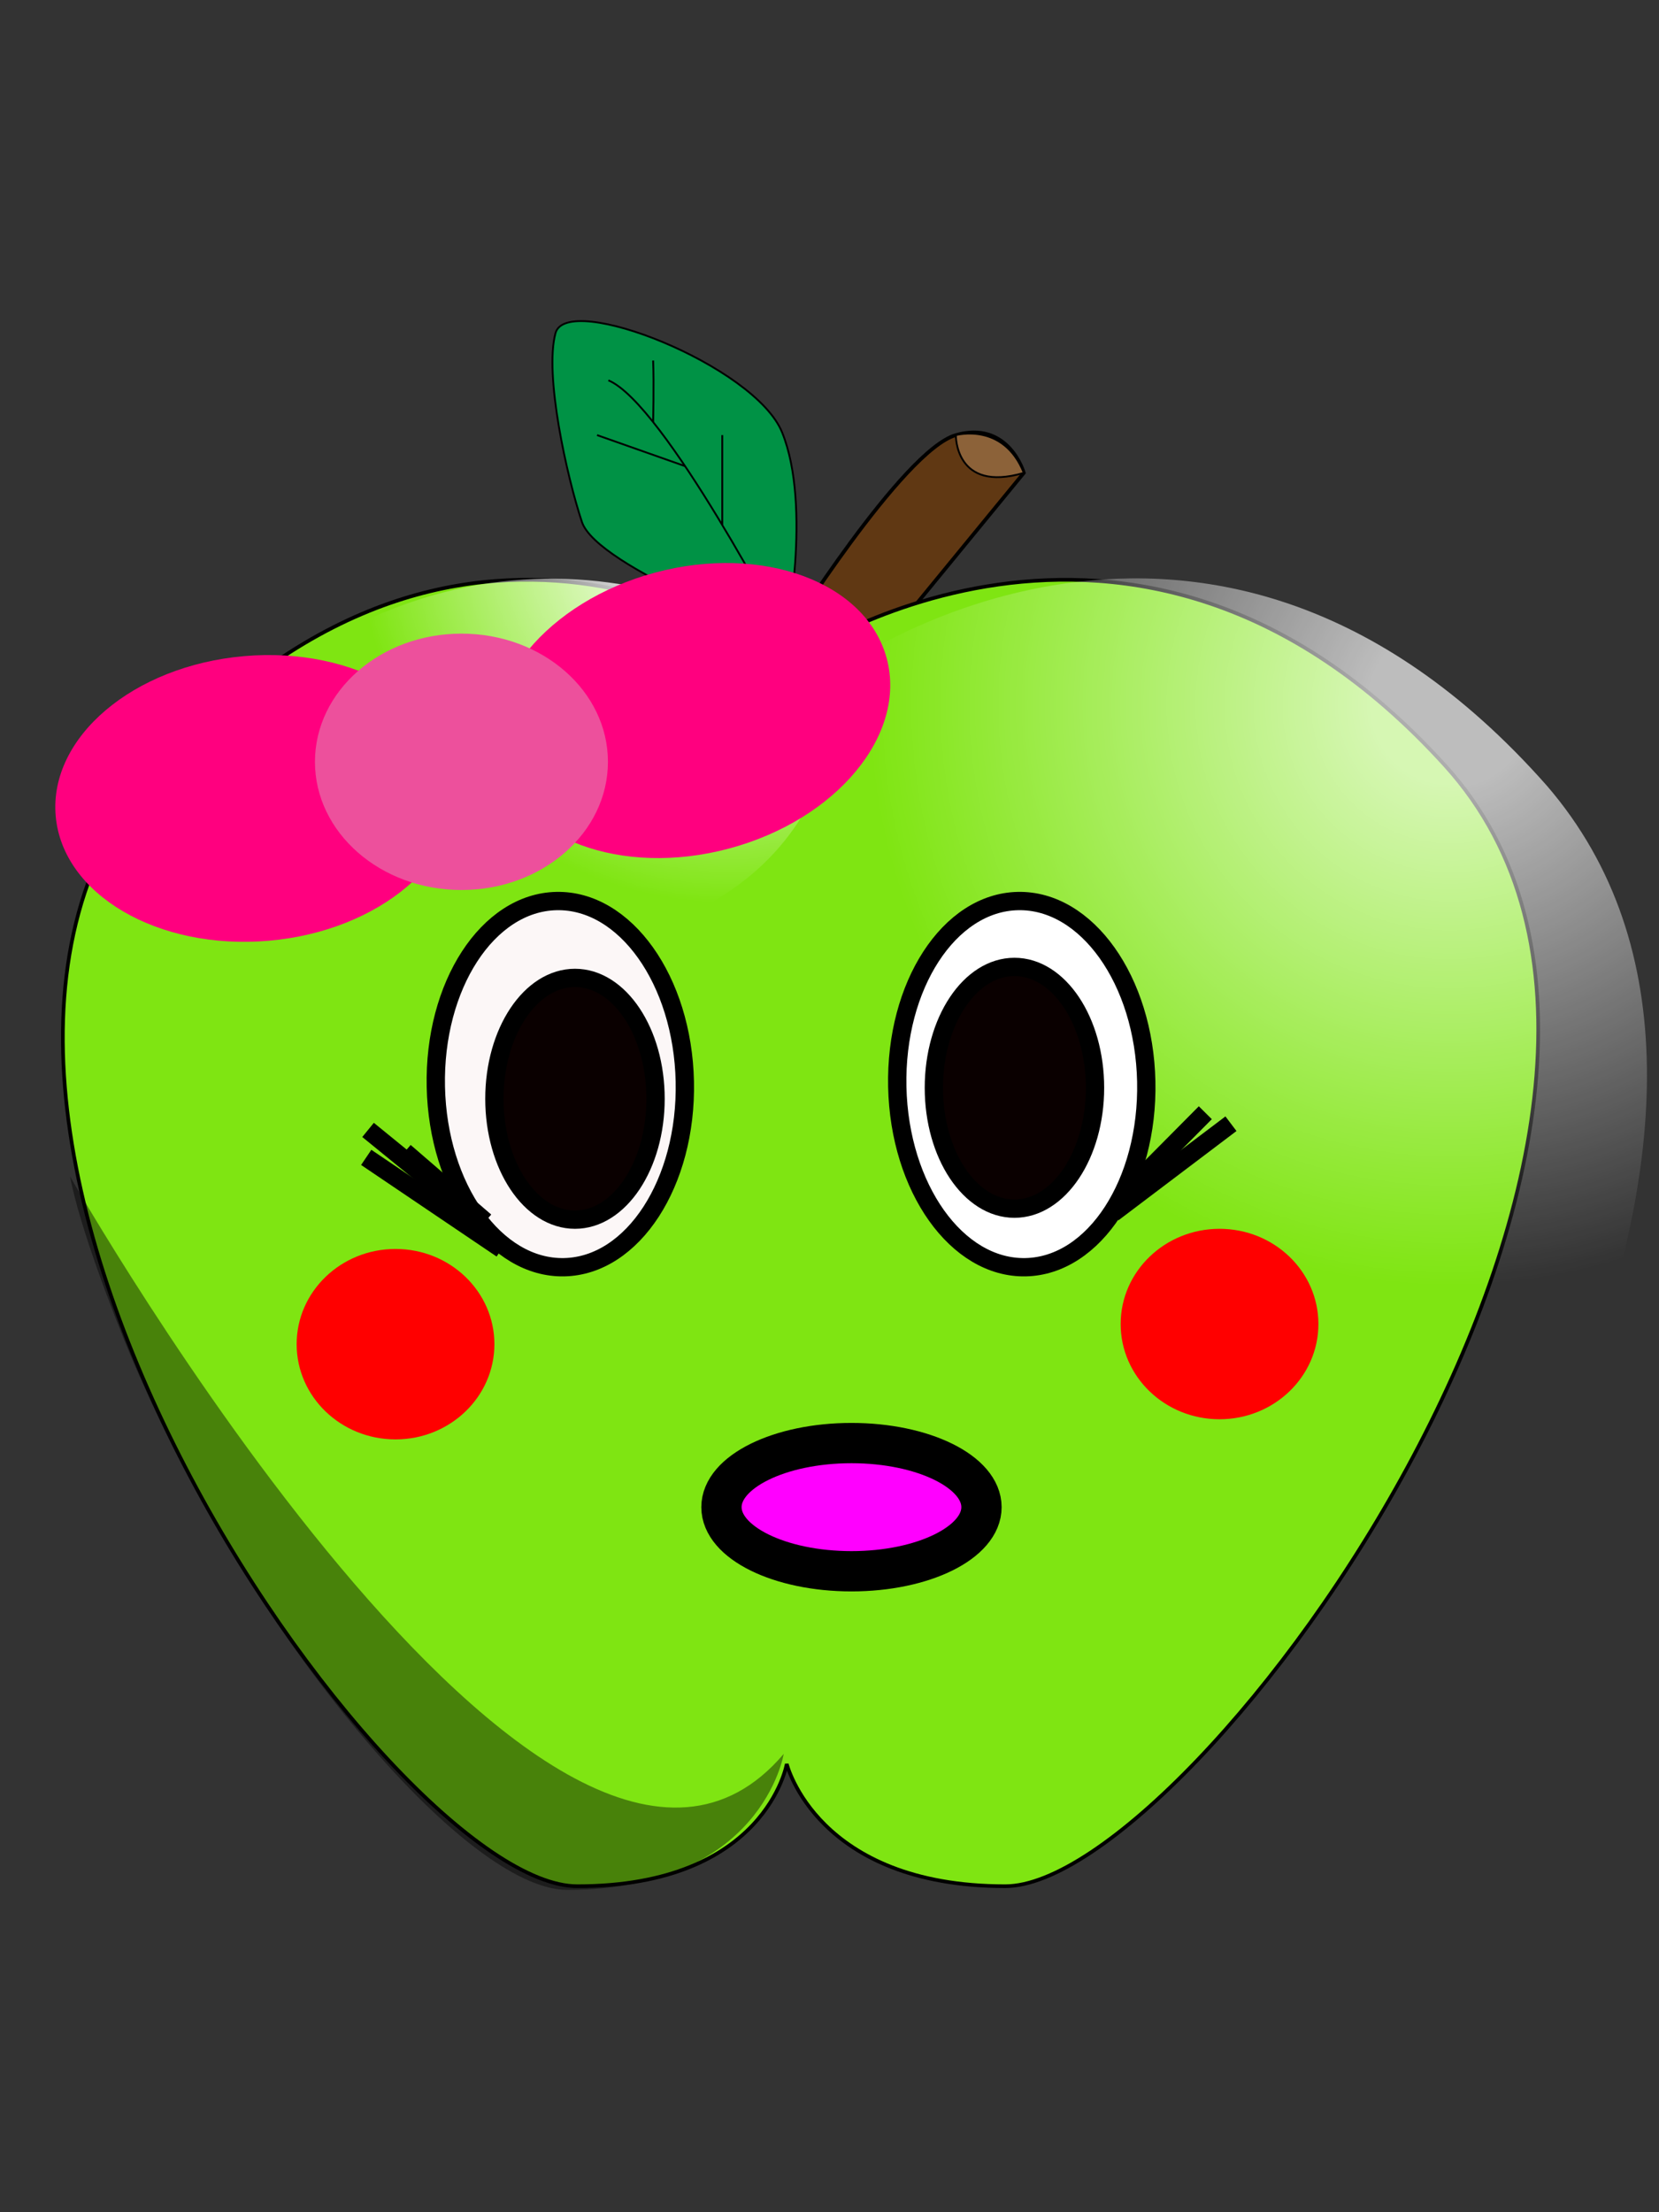 <?xml version="1.0"?><svg width="453" height="604" xmlns="http://www.w3.org/2000/svg">
 <rect width="100%" height="100%" fill="#333333" stroke="none"/>
 <title>happy apple</title>
 <radialGradient gradientUnits="userSpaceOnUse" r="205.829" cy="192.481" cx="395.918" id="SVGID_1_">
  <stop stop-color="#FFFFFF" offset="0.103"/>
  <stop stop-color="#FFFFFF" stop-opacity="0" offset="0.77"/>
 </radialGradient>
 <radialGradient gradientUnits="userSpaceOnUse" r="131.474" cy="145.174" cx="199.014" id="SVGID_2_">
  <stop stop-color="#FFFFFF" offset="0.103"/>
  <stop stop-color="#FFFFFF" stop-opacity="0" offset="0.77"/>
 </radialGradient>
 <g>
  <title>Layer 1</title>
  <path id="svg_1" d="m214.521,174.123c0,0 32.038,-51.202 46.477,-55.326c14.438,-4.124 18.563,10.314 18.563,10.314l-36.908,45.012c-0.001,0 -29.232,26.448 -28.132,0z" stroke="#000000" fill="#603813"/>
  <path id="svg_2" d="m214.827,181.171c0,0 93.976,-66.763 179.753,27.818c85.778,94.583 -68.622,306.002 -120.088,306.002c-51.466,0 -59.665,-33.382 -59.665,-33.382s-5.719,33.382 -57.185,33.382c-51.466,0 -200.148,-211.419 -114.37,-306.002c85.777,-94.583 171.555,-27.818 171.555,-27.818z" stroke="#000000" fill="#7fe512"/>
  <path id="svg_3" d="m279.561,129.111c-18.854,5.555 -18.563,-10.314 -18.563,-10.314s13.003,-3.63 18.563,10.314z" stroke-width="0.5" stroke="#000000" fill="#8C6239"/>
  <path id="svg_4" d="m214.49,174.108c0,0 -51.464,-19.215 -55.588,-31.59c-4.124,-12.375 -10.312,-40.223 -7.219,-51.564c3.095,-11.342 54.477,8.859 61.876,27.104c8.25,20.336 0.931,56.05 0.931,56.05z" stroke-width="0.5" stroke="#000000" fill="#009245"/>
  <path id="svg_5" d="m214.49,174.108c0,0 -33.14,-63.942 -48.371,-70.263" stroke-width="0.5" stroke="#000000" fill="none"/>
  <path id="svg_6" d="m178.341,115.235c0,0 0.257,-10.611 0,-16.805" stroke-width="0.5" stroke="#000000" fill="none"/>
  <line id="svg_7" y2="118.797" x2="163.026" y1="127.269" x1="187.048" stroke-width="0.5" stroke="#000000" fill="none"/>
  <line id="svg_8" y2="118.797" x2="197.218" y1="143.348" x1="197.218" stroke-width="0.5" stroke="#000000" fill="none"/>
  <path fill="black" id="svg_9" d="m213.996,478.866c-63.035,74.238 -194.875,-157.677 -194.873,-157.673c2.537,13.568 11.837,37.726 16.861,49.676c32.685,76.405 91.178,145.122 118.866,145.122c53.232,0 59.145,-37.125 59.145,-37.125z" opacity="0.43"/>
  <path id="svg_10" d="m228.996,182.918c0,105.083 68.716,202.009 166.447,202.009c12.692,0 23.721,-0.743 35.654,-3.475c23.507,-61.443 28.989,-123.154 -8.684,-166.895c-92.812,-105.19 -193.417,-31.639 -193.417,-31.639z" fill="url(#SVGID_1_)" opacity="0.68"/>
  <path id="svg_11" d="m227.256,201.816c1.52,-7.009 2.202,-12.206 -1.285,-18.88c-23.053,-16.846 -94.974,-54.093 -169.645,16.701c-0.009,0.357 -0.076,0.705 -0.076,1.061c0,33.869 38.477,57.93 85.892,57.93s77.98,-23.019 85.114,-56.812z" fill="url(#SVGID_2_)"/>
  <ellipse transform="rotate(-1.219 153 296)" ry="50" rx="34" id="svg_20" cy="296" cx="153" stroke-width="5" stroke="#000000" fill="#fcf7f7"/>
  <ellipse id="svg_21" transform="rotate(-1.219 279 296)" ry="50" rx="34" cy="296" cx="279" stroke-width="5" stroke="#000000" fill="#ffffff"/>
  <ellipse ry="33" rx="22" id="svg_22" cy="300" cx="157" stroke-linecap="null" stroke-linejoin="null" stroke-dasharray="null" stroke-width="5" stroke="#000000" fill="#0a0000"/>
  <ellipse id="svg_24" ry="33" rx="22" cy="297" cx="277" stroke-linecap="null" stroke-linejoin="null" stroke-dasharray="null" stroke-width="5" stroke="#000000" fill="#0a0000"/>
  <line id="svg_29" y2="316" x2="100" y1="341" x1="137" stroke-linecap="null" stroke-linejoin="null" stroke-dasharray="null" stroke-width="5" stroke="#000000" fill="none"/>
  <line id="svg_31" y2="314.5" x2="110.5" y1="333.5" x1="132.5" stroke-linecap="null" stroke-linejoin="null" stroke-dasharray="null" stroke-width="5" stroke="#000000" fill="none"/>
  <line id="svg_32" y2="308.5" x2="100.5" y1="330.5" x1="127.5" stroke-linecap="null" stroke-linejoin="null" stroke-dasharray="null" stroke-width="5" stroke="#000000" fill="none"/>
  <rect id="svg_35" height="0" width="1" y="283" x="-67" stroke-linecap="null" stroke-linejoin="null" stroke-dasharray="null" stroke-width="10" fill="url(#SVGID_1_)"/>
  <line transform="rotate(-75 320 319)" id="svg_36" y2="306.586" x2="304.051" y1="331.414" x1="335.949" stroke-linecap="null" stroke-linejoin="null" stroke-dasharray="null" stroke-width="5" stroke="#000000" fill="none"/>
  <line id="svg_37" transform="rotate(-75 319.5 313.5)" y2="306.717" x2="307.648" y1="320.283" x1="331.352" stroke-linecap="null" stroke-linejoin="null" stroke-dasharray="null" stroke-width="5" stroke="#000000" fill="none"/>
  <ellipse id="svg_41" cy="405" cx="229" stroke-linecap="null" stroke-linejoin="null" stroke-dasharray="null" stroke-width="null" stroke="#000000" fill="#FF0000"/>
  <ellipse id="svg_42" cy="408" cx="230" stroke-linecap="null" stroke-linejoin="null" stroke-dasharray="null" stroke-width="null" stroke="#000000" fill="#FF0000"/>
  <ellipse id="svg_43" cy="420" cx="240" stroke-linecap="null" stroke-linejoin="null" stroke-dasharray="null" stroke-width="null" stroke="#000000" fill="#FF0000"/>
  <ellipse id="svg_44" cy="433" cx="244" stroke-linecap="null" stroke-linejoin="null" stroke-dasharray="null" stroke-width="null" stroke="#000000" fill="#FF0000"/>
  <ellipse transform="rotate(-5 70 218)" ry="39" rx="55" id="svg_45" cy="218" cx="70" stroke-linecap="null" stroke-linejoin="null" stroke-dasharray="null" stroke-width="null" stroke="#000000" fill="#ff007f"/>
  <ellipse id="svg_48" cy="185" cx="162" stroke-linecap="null" stroke-linejoin="null" stroke-dasharray="null" stroke-width="null" stroke="#000000" fill="#FF0000"/>
  <ellipse id="svg_49" cy="186" cx="162" stroke-linecap="null" stroke-linejoin="null" stroke-dasharray="null" stroke-width="null" stroke="#000000" fill="#FF0000"/>
  <ellipse transform="rotate(-15 189 194)" id="svg_50" ry="39" rx="55" cy="194" cx="189" stroke-linecap="null" stroke-linejoin="null" stroke-dasharray="null" stroke-width="null" stroke="#000000" fill="#ff007f"/>
  <ellipse ry="35" rx="40" id="svg_51" cy="208" cx="126" stroke-linecap="null" stroke-linejoin="null" stroke-dasharray="null" stroke-width="null" stroke="#000000" fill="#ed509c"/>
  <ellipse id="svg_56" cy="390" cx="199" stroke-linecap="null" stroke-linejoin="null" stroke-dasharray="null" stroke-width="null" stroke="#000000" fill="#020000"/>
  <ellipse ry="17.5" rx="35.5" id="svg_67" cy="411.5" cx="232.5" stroke-linecap="null" stroke-linejoin="null" stroke-dasharray="null" stroke-width="11" stroke="#000000" fill="#ff00ff"/>
  <ellipse ry="26" rx="27" id="svg_70" cy="367" cx="108" stroke-linecap="null" stroke-linejoin="null" stroke-dasharray="null" stroke-width="null" stroke="#000000" fill="#ff0000"/>
  <ellipse id="svg_71" ry="26" rx="27" cy="361.5" cx="333" stroke-linecap="null" stroke-linejoin="null" stroke-dasharray="null" stroke-width="null" stroke="#000000" fill="#ff0000"/>
 </g>
</svg>
